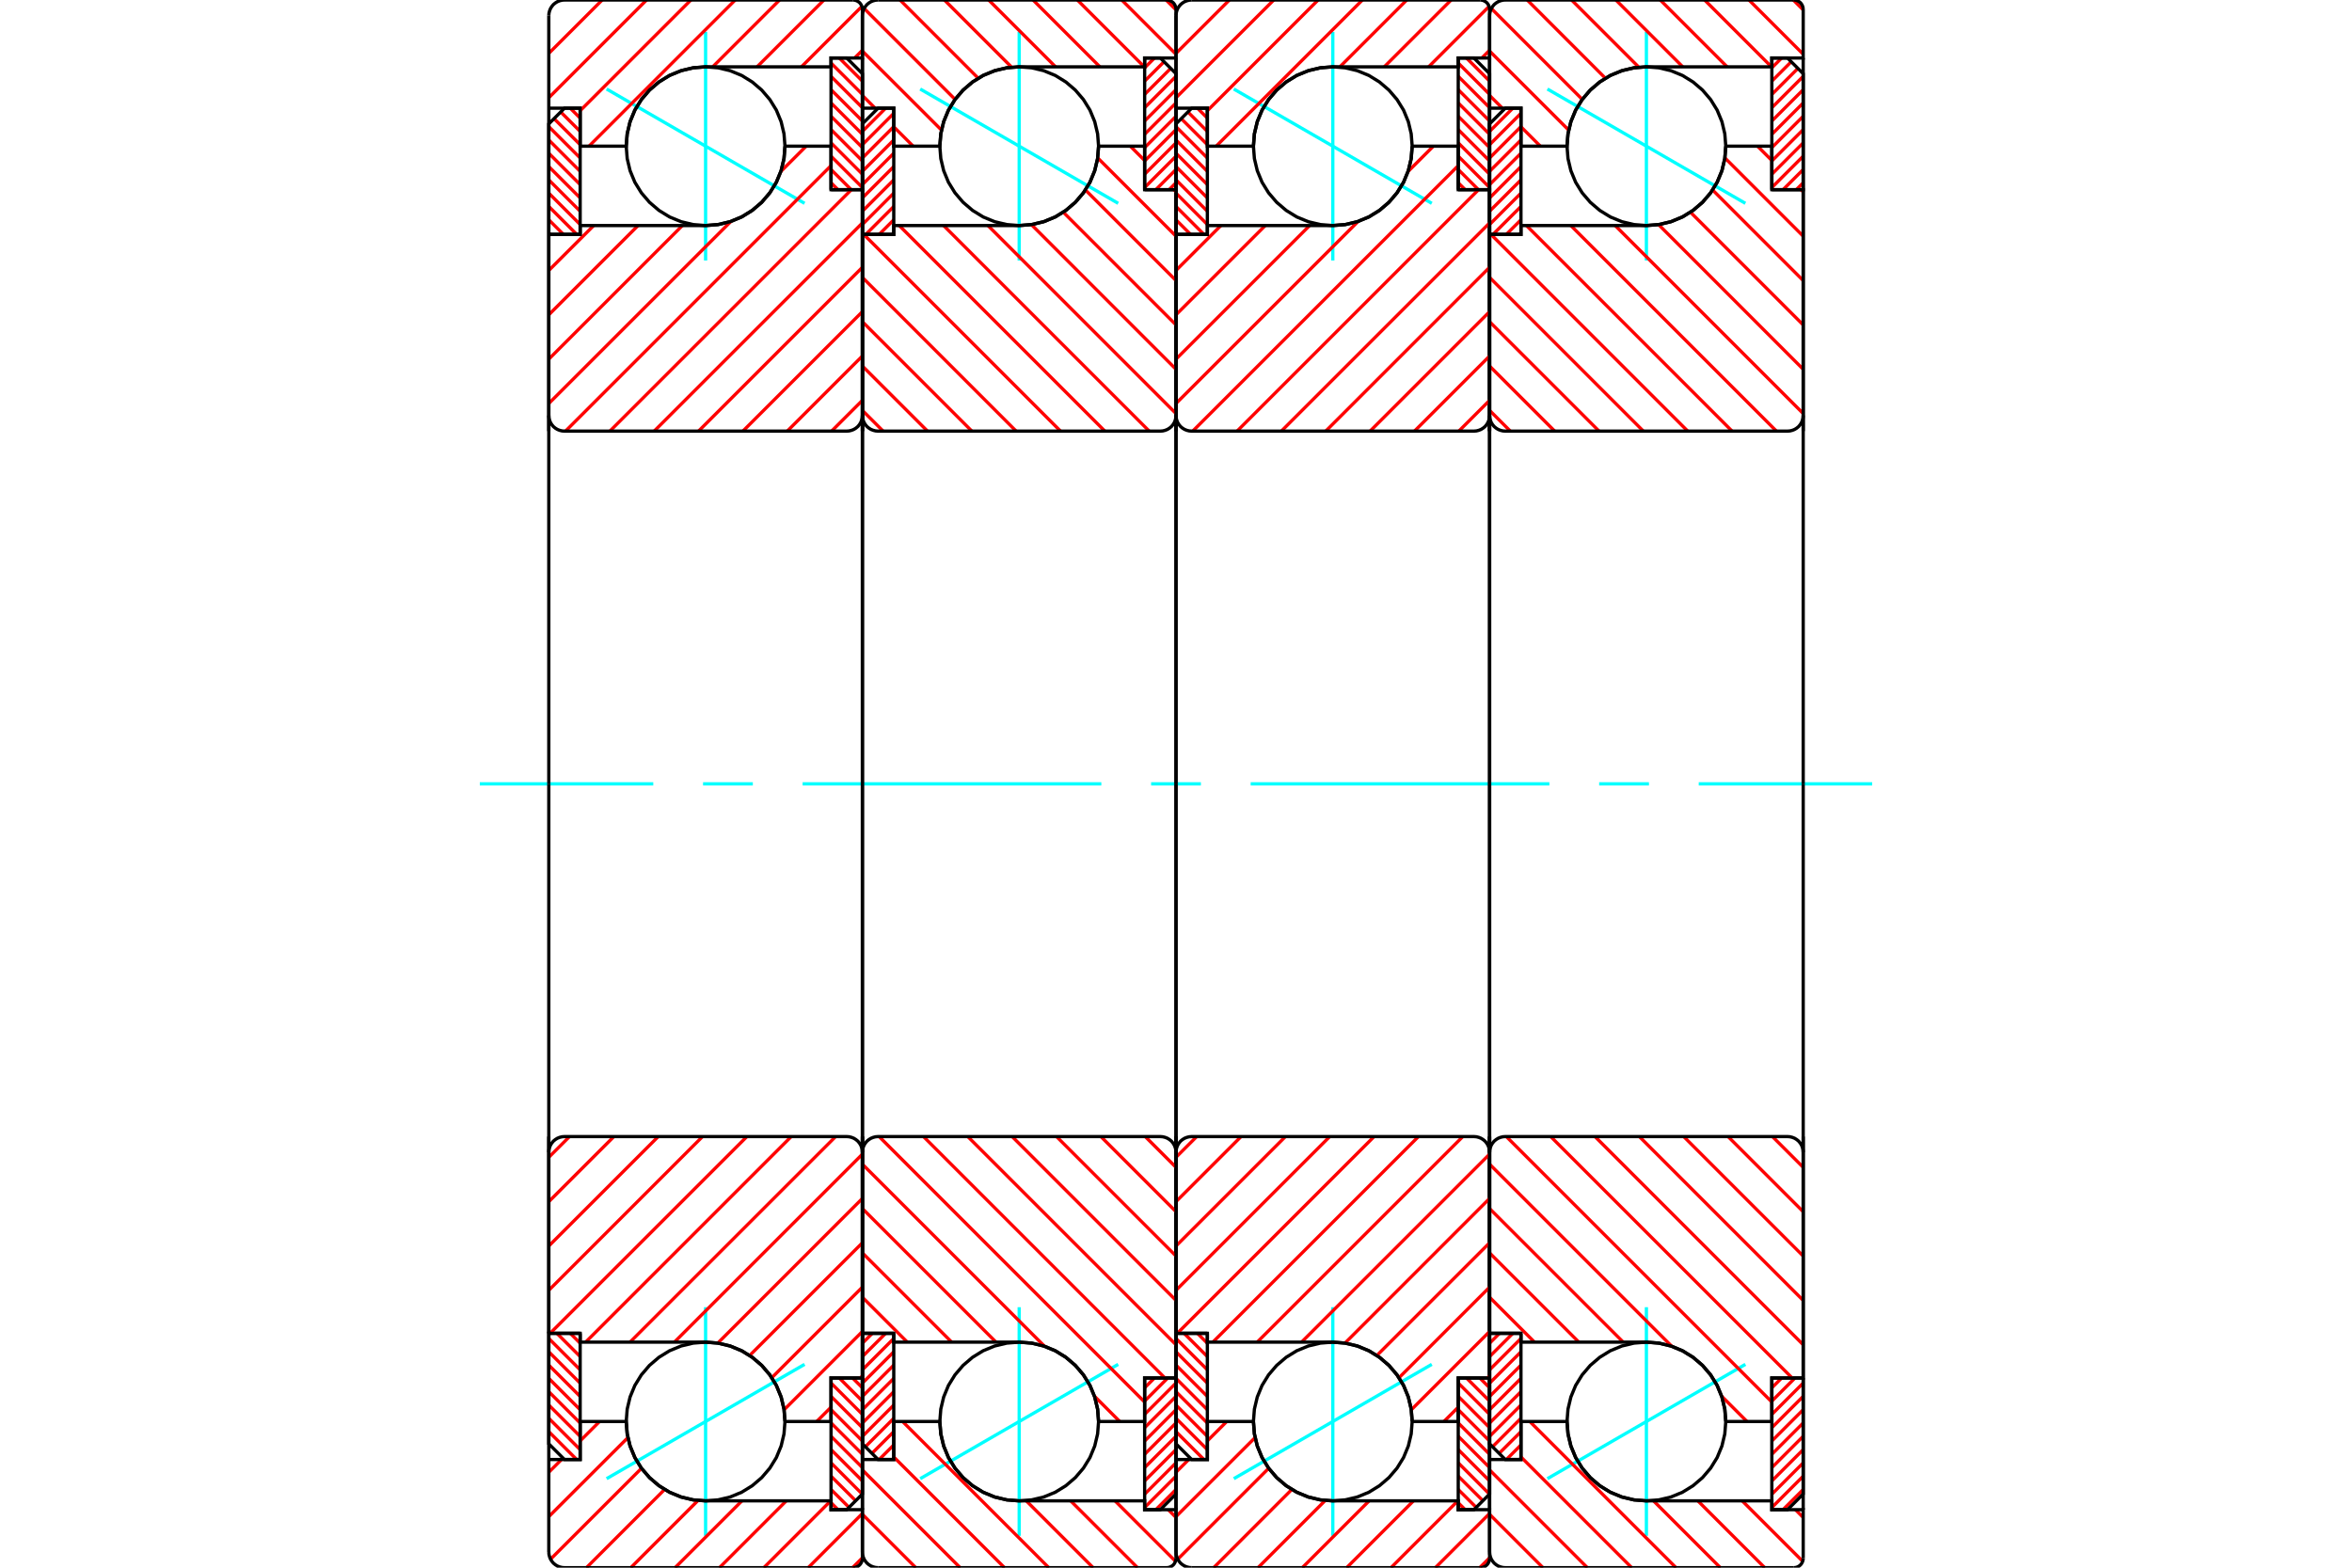<?xml version="1.0" standalone="no"?>
<!DOCTYPE svg PUBLIC "-//W3C//DTD SVG 1.1//EN"
	"http://www.w3.org/Graphics/SVG/1.1/DTD/svg11.dtd">
<svg xmlns="http://www.w3.org/2000/svg" height="100%" width="100%" viewBox="0 0 36000 24000">
	<rect x="-1800" y="-1200" width="39600" height="26400" style="fill:#FFF"/>
	<g style="fill:none; fill-rule:evenodd" transform="matrix(1 0 0 1 0 0)">
		<g style="fill:none; stroke:#000; stroke-width:50; shape-rendering:geometricPrecision">
		</g>
		<g style="fill:none; stroke:#0FF; stroke-width:50; shape-rendering:geometricPrecision">
			<line x1="23685" y1="1363" x2="26715" y2="3113"/>
			<line x1="25200" y1="3988" x2="25200" y2="488"/>
			<line x1="25200" y1="23512" x2="25200" y2="20012"/>
			<line x1="26715" y1="20887" x2="23685" y2="22637"/>
		</g>
		<g style="fill:none; stroke:#F00; stroke-width:50; shape-rendering:geometricPrecision">
			<line x1="27120" y1="21246" x2="27270" y2="21096"/>
			<line x1="27120" y1="21450" x2="27474" y2="21096"/>
			<line x1="27120" y1="21653" x2="27600" y2="21173"/>
			<line x1="27120" y1="21857" x2="27600" y2="21377"/>
			<line x1="27120" y1="22061" x2="27600" y2="21581"/>
			<line x1="27120" y1="22264" x2="27600" y2="21784"/>
			<line x1="27120" y1="22468" x2="27600" y2="21988"/>
			<line x1="27120" y1="22672" x2="27600" y2="22192"/>
			<line x1="27120" y1="22875" x2="27600" y2="22395"/>
			<line x1="27120" y1="23079" x2="27600" y2="22599"/>
			<line x1="27291" y1="23112" x2="27600" y2="22803"/>
		</g>
		<g style="fill:none; stroke:#000; stroke-width:50; shape-rendering:geometricPrecision">
			<polyline points="27600,21096 27600,22872 27360,23112 27120,23112 27120,21096 27600,21096"/>
		</g>
		<g style="fill:none; stroke:#0FF; stroke-width:50; shape-rendering:geometricPrecision">
			<line x1="7344" y1="12000" x2="9999" y2="12000"/>
			<line x1="10761" y1="12000" x2="11523" y2="12000"/>
			<line x1="12285" y1="12000" x2="16857" y2="12000"/>
			<line x1="17619" y1="12000" x2="18381" y2="12000"/>
			<line x1="19143" y1="12000" x2="23715" y2="12000"/>
			<line x1="24477" y1="12000" x2="25239" y2="12000"/>
			<line x1="26001" y1="12000" x2="28656" y2="12000"/>
		</g>
		<g style="fill:none; stroke:#F00; stroke-width:50; shape-rendering:geometricPrecision">
			<line x1="27120" y1="1038" x2="27270" y2="888"/>
			<line x1="27120" y1="1242" x2="27417" y2="945"/>
			<line x1="27120" y1="1445" x2="27519" y2="1047"/>
			<line x1="27120" y1="1649" x2="27600" y2="1169"/>
			<line x1="27120" y1="1853" x2="27600" y2="1373"/>
			<line x1="27120" y1="2056" x2="27600" y2="1576"/>
			<line x1="27120" y1="2260" x2="27600" y2="1780"/>
			<line x1="27120" y1="2464" x2="27600" y2="1984"/>
			<line x1="27120" y1="2667" x2="27600" y2="2187"/>
			<line x1="27120" y1="2871" x2="27600" y2="2391"/>
			<line x1="27291" y1="2904" x2="27600" y2="2595"/>
			<line x1="27494" y1="2904" x2="27600" y2="2798"/>
		</g>
		<g style="fill:none; stroke:#000; stroke-width:50; shape-rendering:geometricPrecision">
			<polyline points="27120,2904 27120,888 27360,888 27600,1128 27600,2904 27120,2904"/>
		</g>
		<g style="fill:none; stroke:#F00; stroke-width:50; shape-rendering:geometricPrecision">
			<line x1="23280" y1="3568" x2="23260" y2="3588"/>
			<line x1="23280" y1="3365" x2="23057" y2="3588"/>
			<line x1="23280" y1="3161" x2="22853" y2="3588"/>
			<line x1="23280" y1="2957" x2="22800" y2="3437"/>
			<line x1="23280" y1="2754" x2="22800" y2="3234"/>
			<line x1="23280" y1="2550" x2="22800" y2="3030"/>
			<line x1="23280" y1="2346" x2="22800" y2="2826"/>
			<line x1="23280" y1="2143" x2="22800" y2="2623"/>
			<line x1="23280" y1="1939" x2="22800" y2="2419"/>
			<line x1="23280" y1="1735" x2="22800" y2="2215"/>
			<line x1="23156" y1="1656" x2="22800" y2="2012"/>
		</g>
		<g style="fill:none; stroke:#000; stroke-width:50; shape-rendering:geometricPrecision">
			<polyline points="22800,3588 22800,1896 23040,1656 23280,1656 23280,3588 22800,3588"/>
		</g>
		<g style="fill:none; stroke:#F00; stroke-width:50; shape-rendering:geometricPrecision">
			<line x1="23280" y1="22324" x2="23260" y2="22344"/>
			<line x1="23280" y1="22121" x2="23057" y2="22344"/>
			<line x1="23280" y1="21917" x2="22946" y2="22250"/>
			<line x1="23280" y1="21713" x2="22845" y2="22149"/>
			<line x1="23280" y1="21510" x2="22800" y2="21990"/>
			<line x1="23280" y1="21306" x2="22800" y2="21786"/>
			<line x1="23280" y1="21102" x2="22800" y2="21582"/>
			<line x1="23280" y1="20899" x2="22800" y2="21379"/>
			<line x1="23280" y1="20695" x2="22800" y2="21175"/>
			<line x1="23280" y1="20491" x2="22800" y2="20971"/>
			<line x1="23156" y1="20412" x2="22800" y2="20768"/>
			<line x1="22952" y1="20412" x2="22800" y2="20564"/>
		</g>
		<g style="fill:none; stroke:#000; stroke-width:50; shape-rendering:geometricPrecision">
			<polyline points="23280,20412 23280,22344 23040,22344 22800,22104 22800,20412 23280,20412"/>
			<polyline points="26415,2238 26400,2048 26356,1863 26283,1686 26183,1524 26059,1379 25914,1255 25752,1155 25575,1082 25390,1038 25200,1023 25010,1038 24825,1082 24648,1155 24486,1255 24341,1379 24217,1524 24117,1686 24044,1863 24000,2048 23985,2238 24000,2428 24044,2613 24117,2790 24217,2952 24341,3097 24486,3221 24648,3321 24825,3394 25010,3438 25200,3453 25390,3438 25575,3394 25752,3321 25914,3221 26059,3097 26183,2952 26283,2790 26356,2613 26400,2428 26415,2238"/>
			<polyline points="26415,21762 26400,21572 26356,21387 26283,21210 26183,21048 26059,20903 25914,20779 25752,20679 25575,20606 25390,20562 25200,20547 25010,20562 24825,20606 24648,20679 24486,20779 24341,20903 24217,21048 24117,21210 24044,21387 24000,21572 23985,21762 24000,21952 24044,22137 24117,22314 24217,22476 24341,22621 24486,22745 24648,22845 24825,22918 25010,22962 25200,22977 25390,22962 25575,22918 25752,22845 25914,22745 26059,22621 26183,22476 26283,22314 26356,22137 26400,21952 26415,21762"/>
		</g>
		<g style="fill:none; stroke:#F00; stroke-width:50; shape-rendering:geometricPrecision">
			<line x1="27449" y1="0" x2="27600" y2="151"/>
			<line x1="26770" y1="0" x2="27600" y2="830"/>
			<line x1="26091" y1="0" x2="27114" y2="1023"/>
			<line x1="25412" y1="0" x2="26435" y2="1023"/>
			<line x1="24733" y1="0" x2="25756" y2="1023"/>
			<line x1="24055" y1="0" x2="25084" y2="1029"/>
			<line x1="23376" y1="0" x2="24573" y2="1198"/>
			<line x1="22827" y1="130" x2="24219" y2="1522"/>
			<line x1="22800" y1="782" x2="24011" y2="1992"/>
			<line x1="22800" y1="1461" x2="22995" y2="1656"/>
			<line x1="23280" y1="1941" x2="23577" y2="2238"/>
			<line x1="27481" y1="23112" x2="27600" y2="23231"/>
			<line x1="26667" y1="22977" x2="27592" y2="23902"/>
			<line x1="25988" y1="22977" x2="27011" y2="24000"/>
			<line x1="25309" y1="22977" x2="26332" y2="24000"/>
			<line x1="23415" y1="21762" x2="25653" y2="24000"/>
			<line x1="23280" y1="22305" x2="24975" y2="24000"/>
			<line x1="22800" y1="22504" x2="24296" y2="24000"/>
			<line x1="22800" y1="23183" x2="23617" y2="24000"/>
		</g>
		<g style="fill:none; stroke:#000; stroke-width:50; shape-rendering:geometricPrecision">
			<polyline points="22800,6600 22800,1656 22800,240"/>
			<polyline points="23040,0 23002,3 22966,12 22931,26 22899,46 22870,70 22846,99 22826,131 22812,166 22803,202 22800,240"/>
			<line x1="23040" y1="0" x2="27456" y2="0"/>
			<polyline points="27600,144 27598,121 27593,100 27584,79 27572,59 27558,42 27541,28 27521,16 27500,7 27479,2 27456,0"/>
			<polyline points="27600,144 27600,888 27120,888 27120,1023 25200,1023 25010,1038 24825,1082 24648,1155 24486,1255 24341,1379 24217,1524 24117,1686 24044,1863 24000,2048 23985,2238 23280,2238 23280,1656 22800,1656"/>
			<line x1="27600" y1="888" x2="27600" y2="6600"/>
			<line x1="27600" y1="17400" x2="27600" y2="23112"/>
			<polyline points="22800,22344 23280,22344 23280,21762 23985,21762 24000,21952 24044,22137 24117,22314 24217,22476 24341,22621 24486,22745 24648,22845 24825,22918 25010,22962 25200,22977 27120,22977 27120,23112 27600,23112 27600,23856"/>
			<polyline points="27456,24000 27479,23998 27500,23993 27521,23984 27541,23972 27558,23958 27572,23941 27584,23921 27593,23900 27598,23879 27600,23856"/>
			<line x1="27456" y1="24000" x2="23040" y2="24000"/>
			<polyline points="22800,23760 22803,23798 22812,23834 22826,23869 22846,23901 22870,23930 22899,23954 22931,23974 22966,23988 23002,23997 23040,24000"/>
			<polyline points="22800,23760 22800,22344 22800,17400"/>
		</g>
		<g style="fill:none; stroke:#F00; stroke-width:50; shape-rendering:geometricPrecision">
			<line x1="26901" y1="2238" x2="27120" y2="2457"/>
			<line x1="27567" y1="2904" x2="27600" y2="2937"/>
			<line x1="26401" y1="2417" x2="27600" y2="3616"/>
			<line x1="26213" y1="2908" x2="27600" y2="4295"/>
			<line x1="25874" y1="3248" x2="27600" y2="4974"/>
			<line x1="25386" y1="3438" x2="27600" y2="5653"/>
			<line x1="24722" y1="3453" x2="27600" y2="6331"/>
			<line x1="24043" y1="3453" x2="27190" y2="6600"/>
			<line x1="23364" y1="3453" x2="26511" y2="6600"/>
			<line x1="22820" y1="3588" x2="25832" y2="6600"/>
			<line x1="22800" y1="4247" x2="25153" y2="6600"/>
			<line x1="22800" y1="4925" x2="24475" y2="6600"/>
			<line x1="22800" y1="5604" x2="23796" y2="6600"/>
			<line x1="22800" y1="6283" x2="23117" y2="6600"/>
			<line x1="27129" y1="17400" x2="27600" y2="17871"/>
			<line x1="26450" y1="17400" x2="27600" y2="18550"/>
			<line x1="25771" y1="17400" x2="27600" y2="19229"/>
			<line x1="25092" y1="17400" x2="27600" y2="19908"/>
			<line x1="24413" y1="17400" x2="27600" y2="20587"/>
			<line x1="23735" y1="17400" x2="27431" y2="21096"/>
			<line x1="23056" y1="17400" x2="27120" y2="21464"/>
			<line x1="22800" y1="17823" x2="25588" y2="20611"/>
			<line x1="26351" y1="21374" x2="26739" y2="21762"/>
			<line x1="22800" y1="18502" x2="24845" y2="20547"/>
			<line x1="22800" y1="19181" x2="24166" y2="20547"/>
			<line x1="22800" y1="19860" x2="23487" y2="20547"/>
		</g>
		<g style="fill:none; stroke:#000; stroke-width:50; shape-rendering:geometricPrecision">
			<line x1="22800" y1="12000" x2="22800" y2="3588"/>
			<polyline points="22800,6360 22803,6398 22812,6434 22826,6469 22846,6501 22870,6530 22899,6554 22931,6574 22966,6588 23002,6597 23040,6600 27360,6600 27398,6597 27434,6588 27469,6574 27501,6554 27530,6530 27554,6501 27574,6469 27588,6434 27597,6398 27600,6360 27600,2904 27120,2904 27120,2238 26415,2238"/>
			<polyline points="25200,3453 25390,3438 25575,3394 25752,3321 25914,3221 26059,3097 26183,2952 26283,2790 26356,2613 26400,2428 26415,2238"/>
			<polyline points="25200,3453 23280,3453 23280,3588 22800,3588"/>
			<line x1="27600" y1="12000" x2="27600" y2="6360"/>
			<line x1="27600" y1="17640" x2="27600" y2="12000"/>
			<polyline points="22800,20412 23280,20412 23280,20547 25200,20547"/>
			<polyline points="26415,21762 26400,21572 26356,21387 26283,21210 26183,21048 26059,20903 25914,20779 25752,20679 25575,20606 25390,20562 25200,20547"/>
			<polyline points="26415,21762 27120,21762 27120,21096 27600,21096 27600,17640 27597,17602 27588,17566 27574,17531 27554,17499 27530,17470 27501,17446 27469,17426 27434,17412 27398,17403 27360,17400 23040,17400 23002,17403 22966,17412 22931,17426 22899,17446 22870,17470 22846,17499 22826,17531 22812,17566 22803,17602 22800,17640"/>
			<line x1="22800" y1="20412" x2="22800" y2="12000"/>
		</g>
		<g style="fill:none; stroke:#0FF; stroke-width:50; shape-rendering:geometricPrecision">
			<line x1="18885" y1="1363" x2="21915" y2="3113"/>
			<line x1="20400" y1="3988" x2="20400" y2="488"/>
			<line x1="20400" y1="23512" x2="20400" y2="20012"/>
			<line x1="21915" y1="20887" x2="18885" y2="22637"/>
		</g>
		<g style="fill:none; stroke:#F00; stroke-width:50; shape-rendering:geometricPrecision">
			<line x1="22650" y1="21096" x2="22800" y2="21246"/>
			<line x1="22446" y1="21096" x2="22800" y2="21450"/>
			<line x1="22320" y1="21173" x2="22800" y2="21653"/>
			<line x1="22320" y1="21377" x2="22800" y2="21857"/>
			<line x1="22320" y1="21581" x2="22800" y2="22061"/>
			<line x1="22320" y1="21784" x2="22800" y2="22264"/>
			<line x1="22320" y1="21988" x2="22800" y2="22468"/>
			<line x1="22320" y1="22192" x2="22800" y2="22672"/>
			<line x1="22320" y1="22395" x2="22798" y2="22874"/>
			<line x1="22320" y1="22599" x2="22697" y2="22975"/>
			<line x1="22320" y1="22803" x2="22595" y2="23077"/>
			<line x1="22320" y1="23006" x2="22426" y2="23112"/>
		</g>
		<g style="fill:none; stroke:#000; stroke-width:50; shape-rendering:geometricPrecision">
			<polyline points="22800,21096 22800,22872 22560,23112 22320,23112 22320,21096 22800,21096"/>
		</g>
		<g style="fill:none; stroke:#F00; stroke-width:50; shape-rendering:geometricPrecision">
			<line x1="22446" y1="888" x2="22800" y2="1242"/>
			<line x1="22320" y1="965" x2="22800" y2="1445"/>
			<line x1="22320" y1="1169" x2="22800" y2="1649"/>
			<line x1="22320" y1="1373" x2="22800" y2="1853"/>
			<line x1="22320" y1="1576" x2="22800" y2="2056"/>
			<line x1="22320" y1="1780" x2="22800" y2="2260"/>
			<line x1="22320" y1="1984" x2="22800" y2="2464"/>
			<line x1="22320" y1="2187" x2="22800" y2="2667"/>
			<line x1="22320" y1="2391" x2="22800" y2="2871"/>
			<line x1="22320" y1="2595" x2="22629" y2="2904"/>
			<line x1="22320" y1="2798" x2="22426" y2="2904"/>
		</g>
		<g style="fill:none; stroke:#000; stroke-width:50; shape-rendering:geometricPrecision">
			<polyline points="22320,2904 22320,888 22560,888 22800,1128 22800,2904 22320,2904"/>
		</g>
		<g style="fill:none; stroke:#F00; stroke-width:50; shape-rendering:geometricPrecision">
			<line x1="18020" y1="3588" x2="18000" y2="3568"/>
			<line x1="18223" y1="3588" x2="18000" y2="3365"/>
			<line x1="18427" y1="3588" x2="18000" y2="3161"/>
			<line x1="18480" y1="3437" x2="18000" y2="2957"/>
			<line x1="18480" y1="3234" x2="18000" y2="2754"/>
			<line x1="18480" y1="3030" x2="18000" y2="2550"/>
			<line x1="18480" y1="2826" x2="18000" y2="2346"/>
			<line x1="18480" y1="2623" x2="18000" y2="2143"/>
			<line x1="18480" y1="2419" x2="18000" y2="1939"/>
			<line x1="18480" y1="2215" x2="18080" y2="1816"/>
			<line x1="18480" y1="2012" x2="18182" y2="1714"/>
			<line x1="18480" y1="1808" x2="18328" y2="1656"/>
		</g>
		<g style="fill:none; stroke:#000; stroke-width:50; shape-rendering:geometricPrecision">
			<polyline points="18000,3588 18000,1896 18240,1656 18480,1656 18480,3588 18000,3588"/>
		</g>
		<g style="fill:none; stroke:#F00; stroke-width:50; shape-rendering:geometricPrecision">
			<line x1="18427" y1="22344" x2="18000" y2="21917"/>
			<line x1="18480" y1="22193" x2="18000" y2="21713"/>
			<line x1="18480" y1="21990" x2="18000" y2="21510"/>
			<line x1="18480" y1="21786" x2="18000" y2="21306"/>
			<line x1="18480" y1="21582" x2="18000" y2="21102"/>
			<line x1="18480" y1="21379" x2="18000" y2="20899"/>
			<line x1="18480" y1="21175" x2="18000" y2="20695"/>
			<line x1="18480" y1="20971" x2="18000" y2="20491"/>
			<line x1="18480" y1="20768" x2="18124" y2="20412"/>
			<line x1="18480" y1="20564" x2="18328" y2="20412"/>
		</g>
		<g style="fill:none; stroke:#000; stroke-width:50; shape-rendering:geometricPrecision">
			<polyline points="18480,20412 18480,22344 18240,22344 18000,22104 18000,20412 18480,20412"/>
			<polyline points="21615,2238 21600,2048 21556,1863 21483,1686 21383,1524 21259,1379 21114,1255 20952,1155 20775,1082 20590,1038 20400,1023 20210,1038 20025,1082 19848,1155 19686,1255 19541,1379 19417,1524 19317,1686 19244,1863 19200,2048 19185,2238 19200,2428 19244,2613 19317,2790 19417,2952 19541,3097 19686,3221 19848,3321 20025,3394 20210,3438 20400,3453 20590,3438 20775,3394 20952,3321 21114,3221 21259,3097 21383,2952 21483,2790 21556,2613 21600,2428 21615,2238"/>
			<polyline points="21615,21762 21600,21572 21556,21387 21483,21210 21383,21048 21259,20903 21114,20779 20952,20679 20775,20606 20590,20562 20400,20547 20210,20562 20025,20606 19848,20679 19686,20779 19541,20903 19417,21048 19317,21210 19244,21387 19200,21572 19185,21762 19200,21952 19244,22137 19317,22314 19417,22476 19541,22621 19686,22745 19848,22845 20025,22918 20210,22962 20400,22977 20590,22962 20775,22918 20952,22845 21114,22745 21259,22621 21383,22476 21483,22314 21556,22137 21600,21952 21615,21762"/>
		</g>
		<g style="fill:none; stroke:#F00; stroke-width:50; shape-rendering:geometricPrecision">
			<line x1="22800" y1="23849" x2="22649" y2="24000"/>
			<line x1="22800" y1="23170" x2="21970" y2="24000"/>
			<line x1="22314" y1="22977" x2="21291" y2="24000"/>
			<line x1="21635" y1="22977" x2="20612" y2="24000"/>
			<line x1="20956" y1="22977" x2="19933" y2="24000"/>
			<line x1="20284" y1="22971" x2="19255" y2="24000"/>
			<line x1="19773" y1="22802" x2="18576" y2="24000"/>
			<line x1="19419" y1="22478" x2="18027" y2="23870"/>
			<line x1="19211" y1="22008" x2="18000" y2="23218"/>
			<line x1="18777" y1="21762" x2="18480" y2="22059"/>
			<line x1="18195" y1="22344" x2="18000" y2="22539"/>
			<line x1="22800" y1="769" x2="22681" y2="888"/>
			<line x1="22792" y1="98" x2="21867" y2="1023"/>
			<line x1="22211" y1="0" x2="21188" y2="1023"/>
			<line x1="21532" y1="0" x2="20509" y2="1023"/>
			<line x1="20853" y1="0" x2="18615" y2="2238"/>
			<line x1="20175" y1="0" x2="18480" y2="1695"/>
			<line x1="19496" y1="0" x2="18000" y2="1496"/>
			<line x1="18817" y1="0" x2="18000" y2="817"/>
		</g>
		<g style="fill:none; stroke:#000; stroke-width:50; shape-rendering:geometricPrecision">
			<polyline points="18000,6600 18000,1656 18000,240"/>
			<polyline points="18240,0 18202,3 18166,12 18131,26 18099,46 18070,70 18046,99 18026,131 18012,166 18003,202 18000,240"/>
			<line x1="18240" y1="0" x2="22656" y2="0"/>
			<polyline points="22800,144 22798,121 22793,100 22784,79 22772,59 22758,42 22741,28 22721,16 22700,7 22679,2 22656,0"/>
			<polyline points="22800,144 22800,888 22320,888 22320,1023 20400,1023 20210,1038 20025,1082 19848,1155 19686,1255 19541,1379 19417,1524 19317,1686 19244,1863 19200,2048 19185,2238 18480,2238 18480,1656 18000,1656"/>
			<line x1="22800" y1="888" x2="22800" y2="6600"/>
			<line x1="22800" y1="17400" x2="22800" y2="23112"/>
			<polyline points="18000,22344 18480,22344 18480,21762 19185,21762 19200,21952 19244,22137 19317,22314 19417,22476 19541,22621 19686,22745 19848,22845 20025,22918 20210,22962 20400,22977 22320,22977 22320,23112 22800,23112 22800,23856"/>
			<polyline points="22656,24000 22679,23998 22700,23993 22721,23984 22741,23972 22758,23958 22772,23941 22784,23921 22793,23900 22798,23879 22800,23856"/>
			<line x1="22656" y1="24000" x2="18240" y2="24000"/>
			<polyline points="18000,23760 18003,23798 18012,23834 18026,23869 18046,23901 18070,23930 18099,23954 18131,23974 18166,23988 18202,23997 18240,24000"/>
			<polyline points="18000,23760 18000,22344 18000,17400"/>
		</g>
		<g style="fill:none; stroke:#F00; stroke-width:50; shape-rendering:geometricPrecision">
			<line x1="22800" y1="21063" x2="22767" y2="21096"/>
			<line x1="22320" y1="21543" x2="22101" y2="21762"/>
			<line x1="22800" y1="20384" x2="21601" y2="21583"/>
			<line x1="22800" y1="19705" x2="21413" y2="21092"/>
			<line x1="22800" y1="19026" x2="21074" y2="20752"/>
			<line x1="22800" y1="18347" x2="20586" y2="20562"/>
			<line x1="22800" y1="17669" x2="19922" y2="20547"/>
			<line x1="22390" y1="17400" x2="19243" y2="20547"/>
			<line x1="21711" y1="17400" x2="18564" y2="20547"/>
			<line x1="21032" y1="17400" x2="18020" y2="20412"/>
			<line x1="20353" y1="17400" x2="18000" y2="19753"/>
			<line x1="19675" y1="17400" x2="18000" y2="19075"/>
			<line x1="18996" y1="17400" x2="18000" y2="18396"/>
			<line x1="18317" y1="17400" x2="18000" y2="17717"/>
			<line x1="22800" y1="6129" x2="22329" y2="6600"/>
			<line x1="22800" y1="5450" x2="21650" y2="6600"/>
			<line x1="22800" y1="4771" x2="20971" y2="6600"/>
			<line x1="22800" y1="4092" x2="20292" y2="6600"/>
			<line x1="22800" y1="3413" x2="19613" y2="6600"/>
			<line x1="22631" y1="2904" x2="18935" y2="6600"/>
			<line x1="22320" y1="2536" x2="18256" y2="6600"/>
			<line x1="21939" y1="2238" x2="21551" y2="2626"/>
			<line x1="20788" y1="3389" x2="18000" y2="6177"/>
			<line x1="20045" y1="3453" x2="18000" y2="5498"/>
			<line x1="19366" y1="3453" x2="18000" y2="4819"/>
			<line x1="18687" y1="3453" x2="18000" y2="4140"/>
		</g>
		<g style="fill:none; stroke:#000; stroke-width:50; shape-rendering:geometricPrecision">
			<line x1="18000" y1="12000" x2="18000" y2="3588"/>
			<polyline points="18000,6360 18003,6398 18012,6434 18026,6469 18046,6501 18070,6530 18099,6554 18131,6574 18166,6588 18202,6597 18240,6600 22560,6600 22598,6597 22634,6588 22669,6574 22701,6554 22730,6530 22754,6501 22774,6469 22788,6434 22797,6398 22800,6360 22800,2904 22320,2904 22320,2238 21615,2238"/>
			<polyline points="20400,3453 20590,3438 20775,3394 20952,3321 21114,3221 21259,3097 21383,2952 21483,2790 21556,2613 21600,2428 21615,2238"/>
			<polyline points="20400,3453 18480,3453 18480,3588 18000,3588"/>
			<line x1="22800" y1="12000" x2="22800" y2="6360"/>
			<line x1="22800" y1="17640" x2="22800" y2="12000"/>
			<polyline points="18000,20412 18480,20412 18480,20547 20400,20547"/>
			<polyline points="21615,21762 21600,21572 21556,21387 21483,21210 21383,21048 21259,20903 21114,20779 20952,20679 20775,20606 20590,20562 20400,20547"/>
			<polyline points="21615,21762 22320,21762 22320,21096 22800,21096 22800,17640 22797,17602 22788,17566 22774,17531 22754,17499 22730,17470 22701,17446 22669,17426 22634,17412 22598,17403 22560,17400 18240,17400 18202,17403 18166,17412 18131,17426 18099,17446 18070,17470 18046,17499 18026,17531 18012,17566 18003,17602 18000,17640"/>
			<line x1="18000" y1="20412" x2="18000" y2="12000"/>
		</g>
		<g style="fill:none; stroke:#0FF; stroke-width:50; shape-rendering:geometricPrecision">
			<line x1="14085" y1="1363" x2="17115" y2="3113"/>
			<line x1="15600" y1="3988" x2="15600" y2="488"/>
			<line x1="15600" y1="23512" x2="15600" y2="20012"/>
			<line x1="17115" y1="20887" x2="14085" y2="22637"/>
		</g>
		<g style="fill:none; stroke:#F00; stroke-width:50; shape-rendering:geometricPrecision">
			<line x1="17520" y1="21246" x2="17670" y2="21096"/>
			<line x1="17520" y1="21450" x2="17874" y2="21096"/>
			<line x1="17520" y1="21653" x2="18000" y2="21173"/>
			<line x1="17520" y1="21857" x2="18000" y2="21377"/>
			<line x1="17520" y1="22061" x2="18000" y2="21581"/>
			<line x1="17520" y1="22264" x2="18000" y2="21784"/>
			<line x1="17520" y1="22468" x2="18000" y2="21988"/>
			<line x1="17520" y1="22672" x2="18000" y2="22192"/>
			<line x1="17520" y1="22875" x2="18000" y2="22395"/>
			<line x1="17520" y1="23079" x2="18000" y2="22599"/>
			<line x1="17691" y1="23112" x2="18000" y2="22803"/>
		</g>
		<g style="fill:none; stroke:#000; stroke-width:50; shape-rendering:geometricPrecision">
			<polyline points="18000,21096 18000,22872 17760,23112 17520,23112 17520,21096 18000,21096"/>
		</g>
		<g style="fill:none; stroke:#F00; stroke-width:50; shape-rendering:geometricPrecision">
			<line x1="17520" y1="1038" x2="17670" y2="888"/>
			<line x1="17520" y1="1242" x2="17817" y2="945"/>
			<line x1="17520" y1="1445" x2="17919" y2="1047"/>
			<line x1="17520" y1="1649" x2="18000" y2="1169"/>
			<line x1="17520" y1="1853" x2="18000" y2="1373"/>
			<line x1="17520" y1="2056" x2="18000" y2="1576"/>
			<line x1="17520" y1="2260" x2="18000" y2="1780"/>
			<line x1="17520" y1="2464" x2="18000" y2="1984"/>
			<line x1="17520" y1="2667" x2="18000" y2="2187"/>
			<line x1="17520" y1="2871" x2="18000" y2="2391"/>
			<line x1="17691" y1="2904" x2="18000" y2="2595"/>
			<line x1="17894" y1="2904" x2="18000" y2="2798"/>
		</g>
		<g style="fill:none; stroke:#000; stroke-width:50; shape-rendering:geometricPrecision">
			<polyline points="17520,2904 17520,888 17760,888 18000,1128 18000,2904 17520,2904"/>
		</g>
		<g style="fill:none; stroke:#F00; stroke-width:50; shape-rendering:geometricPrecision">
			<line x1="13680" y1="3568" x2="13660" y2="3588"/>
			<line x1="13680" y1="3365" x2="13457" y2="3588"/>
			<line x1="13680" y1="3161" x2="13253" y2="3588"/>
			<line x1="13680" y1="2957" x2="13200" y2="3437"/>
			<line x1="13680" y1="2754" x2="13200" y2="3234"/>
			<line x1="13680" y1="2550" x2="13200" y2="3030"/>
			<line x1="13680" y1="2346" x2="13200" y2="2826"/>
			<line x1="13680" y1="2143" x2="13200" y2="2623"/>
			<line x1="13680" y1="1939" x2="13200" y2="2419"/>
			<line x1="13680" y1="1735" x2="13200" y2="2215"/>
			<line x1="13556" y1="1656" x2="13200" y2="2012"/>
		</g>
		<g style="fill:none; stroke:#000; stroke-width:50; shape-rendering:geometricPrecision">
			<polyline points="13200,3588 13200,1896 13440,1656 13680,1656 13680,3588 13200,3588"/>
		</g>
		<g style="fill:none; stroke:#F00; stroke-width:50; shape-rendering:geometricPrecision">
			<line x1="13680" y1="22324" x2="13660" y2="22344"/>
			<line x1="13680" y1="22121" x2="13457" y2="22344"/>
			<line x1="13680" y1="21917" x2="13346" y2="22250"/>
			<line x1="13680" y1="21713" x2="13245" y2="22149"/>
			<line x1="13680" y1="21510" x2="13200" y2="21990"/>
			<line x1="13680" y1="21306" x2="13200" y2="21786"/>
			<line x1="13680" y1="21102" x2="13200" y2="21582"/>
			<line x1="13680" y1="20899" x2="13200" y2="21379"/>
			<line x1="13680" y1="20695" x2="13200" y2="21175"/>
			<line x1="13680" y1="20491" x2="13200" y2="20971"/>
			<line x1="13556" y1="20412" x2="13200" y2="20768"/>
			<line x1="13352" y1="20412" x2="13200" y2="20564"/>
		</g>
		<g style="fill:none; stroke:#000; stroke-width:50; shape-rendering:geometricPrecision">
			<polyline points="13680,20412 13680,22344 13440,22344 13200,22104 13200,20412 13680,20412"/>
			<polyline points="16815,2238 16800,2048 16756,1863 16683,1686 16583,1524 16459,1379 16314,1255 16152,1155 15975,1082 15790,1038 15600,1023 15410,1038 15225,1082 15048,1155 14886,1255 14741,1379 14617,1524 14517,1686 14444,1863 14400,2048 14385,2238 14400,2428 14444,2613 14517,2790 14617,2952 14741,3097 14886,3221 15048,3321 15225,3394 15410,3438 15600,3453 15790,3438 15975,3394 16152,3321 16314,3221 16459,3097 16583,2952 16683,2790 16756,2613 16800,2428 16815,2238"/>
			<polyline points="16815,21762 16800,21572 16756,21387 16683,21210 16583,21048 16459,20903 16314,20779 16152,20679 15975,20606 15790,20562 15600,20547 15410,20562 15225,20606 15048,20679 14886,20779 14741,20903 14617,21048 14517,21210 14444,21387 14400,21572 14385,21762 14400,21952 14444,22137 14517,22314 14617,22476 14741,22621 14886,22745 15048,22845 15225,22918 15410,22962 15600,22977 15790,22962 15975,22918 16152,22845 16314,22745 16459,22621 16583,22476 16683,22314 16756,22137 16800,21952 16815,21762"/>
		</g>
		<g style="fill:none; stroke:#F00; stroke-width:50; shape-rendering:geometricPrecision">
			<line x1="17849" y1="0" x2="18000" y2="151"/>
			<line x1="17170" y1="0" x2="18000" y2="830"/>
			<line x1="16491" y1="0" x2="17514" y2="1023"/>
			<line x1="15812" y1="0" x2="16835" y2="1023"/>
			<line x1="15133" y1="0" x2="16156" y2="1023"/>
			<line x1="14455" y1="0" x2="15484" y2="1029"/>
			<line x1="13776" y1="0" x2="14973" y2="1198"/>
			<line x1="13227" y1="130" x2="14619" y2="1522"/>
			<line x1="13200" y1="782" x2="14411" y2="1992"/>
			<line x1="13200" y1="1461" x2="13395" y2="1656"/>
			<line x1="13680" y1="1941" x2="13977" y2="2238"/>
			<line x1="17881" y1="23112" x2="18000" y2="23231"/>
			<line x1="17067" y1="22977" x2="17992" y2="23902"/>
			<line x1="16388" y1="22977" x2="17411" y2="24000"/>
			<line x1="15709" y1="22977" x2="16732" y2="24000"/>
			<line x1="13815" y1="21762" x2="16053" y2="24000"/>
			<line x1="13680" y1="22305" x2="15375" y2="24000"/>
			<line x1="13200" y1="22504" x2="14696" y2="24000"/>
			<line x1="13200" y1="23183" x2="14017" y2="24000"/>
		</g>
		<g style="fill:none; stroke:#000; stroke-width:50; shape-rendering:geometricPrecision">
			<polyline points="13200,6600 13200,1656 13200,240"/>
			<polyline points="13440,0 13402,3 13366,12 13331,26 13299,46 13270,70 13246,99 13226,131 13212,166 13203,202 13200,240"/>
			<line x1="13440" y1="0" x2="17856" y2="0"/>
			<polyline points="18000,144 17998,121 17993,100 17984,79 17972,59 17958,42 17941,28 17921,16 17900,7 17879,2 17856,0"/>
			<polyline points="18000,144 18000,888 17520,888 17520,1023 15600,1023 15410,1038 15225,1082 15048,1155 14886,1255 14741,1379 14617,1524 14517,1686 14444,1863 14400,2048 14385,2238 13680,2238 13680,1656 13200,1656"/>
			<line x1="18000" y1="888" x2="18000" y2="6600"/>
			<line x1="18000" y1="17400" x2="18000" y2="23112"/>
			<polyline points="13200,22344 13680,22344 13680,21762 14385,21762 14400,21952 14444,22137 14517,22314 14617,22476 14741,22621 14886,22745 15048,22845 15225,22918 15410,22962 15600,22977 17520,22977 17520,23112 18000,23112 18000,23856"/>
			<polyline points="17856,24000 17879,23998 17900,23993 17921,23984 17941,23972 17958,23958 17972,23941 17984,23921 17993,23900 17998,23879 18000,23856"/>
			<line x1="17856" y1="24000" x2="13440" y2="24000"/>
			<polyline points="13200,23760 13203,23798 13212,23834 13226,23869 13246,23901 13270,23930 13299,23954 13331,23974 13366,23988 13402,23997 13440,24000"/>
			<polyline points="13200,23760 13200,22344 13200,17400"/>
		</g>
		<g style="fill:none; stroke:#F00; stroke-width:50; shape-rendering:geometricPrecision">
			<line x1="17301" y1="2238" x2="17520" y2="2457"/>
			<line x1="17967" y1="2904" x2="18000" y2="2937"/>
			<line x1="16801" y1="2417" x2="18000" y2="3616"/>
			<line x1="16613" y1="2908" x2="18000" y2="4295"/>
			<line x1="16274" y1="3248" x2="18000" y2="4974"/>
			<line x1="15786" y1="3438" x2="18000" y2="5653"/>
			<line x1="15122" y1="3453" x2="18000" y2="6331"/>
			<line x1="14443" y1="3453" x2="17590" y2="6600"/>
			<line x1="13764" y1="3453" x2="16911" y2="6600"/>
			<line x1="13220" y1="3588" x2="16232" y2="6600"/>
			<line x1="13200" y1="4247" x2="15553" y2="6600"/>
			<line x1="13200" y1="4925" x2="14875" y2="6600"/>
			<line x1="13200" y1="5604" x2="14196" y2="6600"/>
			<line x1="13200" y1="6283" x2="13517" y2="6600"/>
			<line x1="17529" y1="17400" x2="18000" y2="17871"/>
			<line x1="16850" y1="17400" x2="18000" y2="18550"/>
			<line x1="16171" y1="17400" x2="18000" y2="19229"/>
			<line x1="15492" y1="17400" x2="18000" y2="19908"/>
			<line x1="14813" y1="17400" x2="18000" y2="20587"/>
			<line x1="14135" y1="17400" x2="17831" y2="21096"/>
			<line x1="13456" y1="17400" x2="17520" y2="21464"/>
			<line x1="13200" y1="17823" x2="15988" y2="20611"/>
			<line x1="16751" y1="21374" x2="17139" y2="21762"/>
			<line x1="13200" y1="18502" x2="15245" y2="20547"/>
			<line x1="13200" y1="19181" x2="14566" y2="20547"/>
			<line x1="13200" y1="19860" x2="13887" y2="20547"/>
		</g>
		<g style="fill:none; stroke:#000; stroke-width:50; shape-rendering:geometricPrecision">
			<line x1="13200" y1="12000" x2="13200" y2="3588"/>
			<polyline points="13200,6360 13203,6398 13212,6434 13226,6469 13246,6501 13270,6530 13299,6554 13331,6574 13366,6588 13402,6597 13440,6600 17760,6600 17798,6597 17834,6588 17869,6574 17901,6554 17930,6530 17954,6501 17974,6469 17988,6434 17997,6398 18000,6360 18000,2904 17520,2904 17520,2238 16815,2238"/>
			<polyline points="15600,3453 15790,3438 15975,3394 16152,3321 16314,3221 16459,3097 16583,2952 16683,2790 16756,2613 16800,2428 16815,2238"/>
			<polyline points="15600,3453 13680,3453 13680,3588 13200,3588"/>
			<line x1="18000" y1="12000" x2="18000" y2="6360"/>
			<line x1="18000" y1="17640" x2="18000" y2="12000"/>
			<polyline points="13200,20412 13680,20412 13680,20547 15600,20547"/>
			<polyline points="16815,21762 16800,21572 16756,21387 16683,21210 16583,21048 16459,20903 16314,20779 16152,20679 15975,20606 15790,20562 15600,20547"/>
			<polyline points="16815,21762 17520,21762 17520,21096 18000,21096 18000,17640 17997,17602 17988,17566 17974,17531 17954,17499 17930,17470 17901,17446 17869,17426 17834,17412 17798,17403 17760,17400 13440,17400 13402,17403 13366,17412 13331,17426 13299,17446 13270,17470 13246,17499 13226,17531 13212,17566 13203,17602 13200,17640"/>
			<line x1="13200" y1="20412" x2="13200" y2="12000"/>
		</g>
		<g style="fill:none; stroke:#0FF; stroke-width:50; shape-rendering:geometricPrecision">
			<line x1="9285" y1="1363" x2="12315" y2="3113"/>
			<line x1="10800" y1="3988" x2="10800" y2="488"/>
			<line x1="10800" y1="23512" x2="10800" y2="20012"/>
			<line x1="12315" y1="20887" x2="9285" y2="22637"/>
		</g>
		<g style="fill:none; stroke:#F00; stroke-width:50; shape-rendering:geometricPrecision">
			<line x1="13050" y1="21096" x2="13200" y2="21246"/>
			<line x1="12846" y1="21096" x2="13200" y2="21450"/>
			<line x1="12720" y1="21173" x2="13200" y2="21653"/>
			<line x1="12720" y1="21377" x2="13200" y2="21857"/>
			<line x1="12720" y1="21581" x2="13200" y2="22061"/>
			<line x1="12720" y1="21784" x2="13200" y2="22264"/>
			<line x1="12720" y1="21988" x2="13200" y2="22468"/>
			<line x1="12720" y1="22192" x2="13200" y2="22672"/>
			<line x1="12720" y1="22395" x2="13198" y2="22874"/>
			<line x1="12720" y1="22599" x2="13097" y2="22975"/>
			<line x1="12720" y1="22803" x2="12995" y2="23077"/>
			<line x1="12720" y1="23006" x2="12826" y2="23112"/>
		</g>
		<g style="fill:none; stroke:#000; stroke-width:50; shape-rendering:geometricPrecision">
			<polyline points="13200,21096 13200,22872 12960,23112 12720,23112 12720,21096 13200,21096"/>
		</g>
		<g style="fill:none; stroke:#F00; stroke-width:50; shape-rendering:geometricPrecision">
			<line x1="12846" y1="888" x2="13200" y2="1242"/>
			<line x1="12720" y1="965" x2="13200" y2="1445"/>
			<line x1="12720" y1="1169" x2="13200" y2="1649"/>
			<line x1="12720" y1="1373" x2="13200" y2="1853"/>
			<line x1="12720" y1="1576" x2="13200" y2="2056"/>
			<line x1="12720" y1="1780" x2="13200" y2="2260"/>
			<line x1="12720" y1="1984" x2="13200" y2="2464"/>
			<line x1="12720" y1="2187" x2="13200" y2="2667"/>
			<line x1="12720" y1="2391" x2="13200" y2="2871"/>
			<line x1="12720" y1="2595" x2="13029" y2="2904"/>
			<line x1="12720" y1="2798" x2="12826" y2="2904"/>
		</g>
		<g style="fill:none; stroke:#000; stroke-width:50; shape-rendering:geometricPrecision">
			<polyline points="12720,2904 12720,888 12960,888 13200,1128 13200,2904 12720,2904"/>
		</g>
		<g style="fill:none; stroke:#F00; stroke-width:50; shape-rendering:geometricPrecision">
			<line x1="8420" y1="3588" x2="8400" y2="3568"/>
			<line x1="8623" y1="3588" x2="8400" y2="3365"/>
			<line x1="8827" y1="3588" x2="8400" y2="3161"/>
			<line x1="8880" y1="3437" x2="8400" y2="2957"/>
			<line x1="8880" y1="3234" x2="8400" y2="2754"/>
			<line x1="8880" y1="3030" x2="8400" y2="2550"/>
			<line x1="8880" y1="2826" x2="8400" y2="2346"/>
			<line x1="8880" y1="2623" x2="8400" y2="2143"/>
			<line x1="8880" y1="2419" x2="8400" y2="1939"/>
			<line x1="8880" y1="2215" x2="8480" y2="1816"/>
			<line x1="8880" y1="2012" x2="8582" y2="1714"/>
			<line x1="8880" y1="1808" x2="8728" y2="1656"/>
		</g>
		<g style="fill:none; stroke:#000; stroke-width:50; shape-rendering:geometricPrecision">
			<polyline points="8400,3588 8400,1896 8640,1656 8880,1656 8880,3588 8400,3588"/>
		</g>
		<g style="fill:none; stroke:#F00; stroke-width:50; shape-rendering:geometricPrecision">
			<line x1="8827" y1="22344" x2="8400" y2="21917"/>
			<line x1="8880" y1="22193" x2="8400" y2="21713"/>
			<line x1="8880" y1="21990" x2="8400" y2="21510"/>
			<line x1="8880" y1="21786" x2="8400" y2="21306"/>
			<line x1="8880" y1="21582" x2="8400" y2="21102"/>
			<line x1="8880" y1="21379" x2="8400" y2="20899"/>
			<line x1="8880" y1="21175" x2="8400" y2="20695"/>
			<line x1="8880" y1="20971" x2="8400" y2="20491"/>
			<line x1="8880" y1="20768" x2="8524" y2="20412"/>
			<line x1="8880" y1="20564" x2="8728" y2="20412"/>
		</g>
		<g style="fill:none; stroke:#000; stroke-width:50; shape-rendering:geometricPrecision">
			<polyline points="8880,20412 8880,22344 8640,22344 8400,22104 8400,20412 8880,20412"/>
			<polyline points="12015,2238 12000,2048 11956,1863 11883,1686 11783,1524 11659,1379 11514,1255 11352,1155 11175,1082 10990,1038 10800,1023 10610,1038 10425,1082 10248,1155 10086,1255 9941,1379 9817,1524 9717,1686 9644,1863 9600,2048 9585,2238 9600,2428 9644,2613 9717,2790 9817,2952 9941,3097 10086,3221 10248,3321 10425,3394 10610,3438 10800,3453 10990,3438 11175,3394 11352,3321 11514,3221 11659,3097 11783,2952 11883,2790 11956,2613 12000,2428 12015,2238"/>
			<polyline points="12015,21762 12000,21572 11956,21387 11883,21210 11783,21048 11659,20903 11514,20779 11352,20679 11175,20606 10990,20562 10800,20547 10610,20562 10425,20606 10248,20679 10086,20779 9941,20903 9817,21048 9717,21210 9644,21387 9600,21572 9585,21762 9600,21952 9644,22137 9717,22314 9817,22476 9941,22621 10086,22745 10248,22845 10425,22918 10610,22962 10800,22977 10990,22962 11175,22918 11352,22845 11514,22745 11659,22621 11783,22476 11883,22314 11956,22137 12000,21952 12015,21762"/>
		</g>
		<g style="fill:none; stroke:#F00; stroke-width:50; shape-rendering:geometricPrecision">
			<line x1="13200" y1="23849" x2="13049" y2="24000"/>
			<line x1="13200" y1="23170" x2="12370" y2="24000"/>
			<line x1="12714" y1="22977" x2="11691" y2="24000"/>
			<line x1="12035" y1="22977" x2="11012" y2="24000"/>
			<line x1="11356" y1="22977" x2="10333" y2="24000"/>
			<line x1="10684" y1="22971" x2="9655" y2="24000"/>
			<line x1="10173" y1="22802" x2="8976" y2="24000"/>
			<line x1="9819" y1="22478" x2="8427" y2="23870"/>
			<line x1="9611" y1="22008" x2="8400" y2="23218"/>
			<line x1="9177" y1="21762" x2="8880" y2="22059"/>
			<line x1="8595" y1="22344" x2="8400" y2="22539"/>
			<line x1="13200" y1="769" x2="13081" y2="888"/>
			<line x1="13192" y1="98" x2="12267" y2="1023"/>
			<line x1="12611" y1="0" x2="11588" y2="1023"/>
			<line x1="11932" y1="0" x2="10909" y2="1023"/>
			<line x1="11253" y1="0" x2="9015" y2="2238"/>
			<line x1="10575" y1="0" x2="8880" y2="1695"/>
			<line x1="9896" y1="0" x2="8400" y2="1496"/>
			<line x1="9217" y1="0" x2="8400" y2="817"/>
		</g>
		<g style="fill:none; stroke:#000; stroke-width:50; shape-rendering:geometricPrecision">
			<polyline points="8400,6600 8400,1656 8400,240"/>
			<polyline points="8640,0 8602,3 8566,12 8531,26 8499,46 8470,70 8446,99 8426,131 8412,166 8403,202 8400,240"/>
			<line x1="8640" y1="0" x2="13056" y2="0"/>
			<polyline points="13200,144 13198,121 13193,100 13184,79 13172,59 13158,42 13141,28 13121,16 13100,7 13079,2 13056,0"/>
			<polyline points="13200,144 13200,888 12720,888 12720,1023 10800,1023 10610,1038 10425,1082 10248,1155 10086,1255 9941,1379 9817,1524 9717,1686 9644,1863 9600,2048 9585,2238 8880,2238 8880,1656 8400,1656"/>
			<line x1="13200" y1="888" x2="13200" y2="6600"/>
			<line x1="13200" y1="17400" x2="13200" y2="23112"/>
			<polyline points="8400,22344 8880,22344 8880,21762 9585,21762 9600,21952 9644,22137 9717,22314 9817,22476 9941,22621 10086,22745 10248,22845 10425,22918 10610,22962 10800,22977 12720,22977 12720,23112 13200,23112 13200,23856"/>
			<polyline points="13056,24000 13079,23998 13100,23993 13121,23984 13141,23972 13158,23958 13172,23941 13184,23921 13193,23900 13198,23879 13200,23856"/>
			<line x1="13056" y1="24000" x2="8640" y2="24000"/>
			<polyline points="8400,23760 8403,23798 8412,23834 8426,23869 8446,23901 8470,23930 8499,23954 8531,23974 8566,23988 8602,23997 8640,24000"/>
			<polyline points="8400,23760 8400,22344 8400,17400"/>
		</g>
		<g style="fill:none; stroke:#F00; stroke-width:50; shape-rendering:geometricPrecision">
			<line x1="13200" y1="21063" x2="13167" y2="21096"/>
			<line x1="12720" y1="21543" x2="12501" y2="21762"/>
			<line x1="13200" y1="20384" x2="12001" y2="21583"/>
			<line x1="13200" y1="19705" x2="11813" y2="21092"/>
			<line x1="13200" y1="19026" x2="11474" y2="20752"/>
			<line x1="13200" y1="18347" x2="10986" y2="20562"/>
			<line x1="13200" y1="17669" x2="10322" y2="20547"/>
			<line x1="12790" y1="17400" x2="9643" y2="20547"/>
			<line x1="12111" y1="17400" x2="8964" y2="20547"/>
			<line x1="11432" y1="17400" x2="8420" y2="20412"/>
			<line x1="10753" y1="17400" x2="8400" y2="19753"/>
			<line x1="10075" y1="17400" x2="8400" y2="19075"/>
			<line x1="9396" y1="17400" x2="8400" y2="18396"/>
			<line x1="8717" y1="17400" x2="8400" y2="17717"/>
			<line x1="13200" y1="6129" x2="12729" y2="6600"/>
			<line x1="13200" y1="5450" x2="12050" y2="6600"/>
			<line x1="13200" y1="4771" x2="11371" y2="6600"/>
			<line x1="13200" y1="4092" x2="10692" y2="6600"/>
			<line x1="13200" y1="3413" x2="10013" y2="6600"/>
			<line x1="13031" y1="2904" x2="9335" y2="6600"/>
			<line x1="12720" y1="2536" x2="8656" y2="6600"/>
			<line x1="12339" y1="2238" x2="11951" y2="2626"/>
			<line x1="11188" y1="3389" x2="8400" y2="6177"/>
			<line x1="10445" y1="3453" x2="8400" y2="5498"/>
			<line x1="9766" y1="3453" x2="8400" y2="4819"/>
			<line x1="9087" y1="3453" x2="8400" y2="4140"/>
		</g>
		<g style="fill:none; stroke:#000; stroke-width:50; shape-rendering:geometricPrecision">
			<line x1="8400" y1="12000" x2="8400" y2="3588"/>
			<polyline points="8400,6360 8403,6398 8412,6434 8426,6469 8446,6501 8470,6530 8499,6554 8531,6574 8566,6588 8602,6597 8640,6600 12960,6600 12998,6597 13034,6588 13069,6574 13101,6554 13130,6530 13154,6501 13174,6469 13188,6434 13197,6398 13200,6360 13200,2904 12720,2904 12720,2238 12015,2238"/>
			<polyline points="10800,3453 10990,3438 11175,3394 11352,3321 11514,3221 11659,3097 11783,2952 11883,2790 11956,2613 12000,2428 12015,2238"/>
			<polyline points="10800,3453 8880,3453 8880,3588 8400,3588"/>
			<line x1="13200" y1="12000" x2="13200" y2="6360"/>
			<line x1="13200" y1="17640" x2="13200" y2="12000"/>
			<polyline points="8400,20412 8880,20412 8880,20547 10800,20547"/>
			<polyline points="12015,21762 12000,21572 11956,21387 11883,21210 11783,21048 11659,20903 11514,20779 11352,20679 11175,20606 10990,20562 10800,20547"/>
			<polyline points="12015,21762 12720,21762 12720,21096 13200,21096 13200,17640 13197,17602 13188,17566 13174,17531 13154,17499 13130,17470 13101,17446 13069,17426 13034,17412 12998,17403 12960,17400 8640,17400 8602,17403 8566,17412 8531,17426 8499,17446 8470,17470 8446,17499 8426,17531 8412,17566 8403,17602 8400,17640"/>
			<line x1="8400" y1="20412" x2="8400" y2="12000"/>
		</g>
	</g>
</svg>
